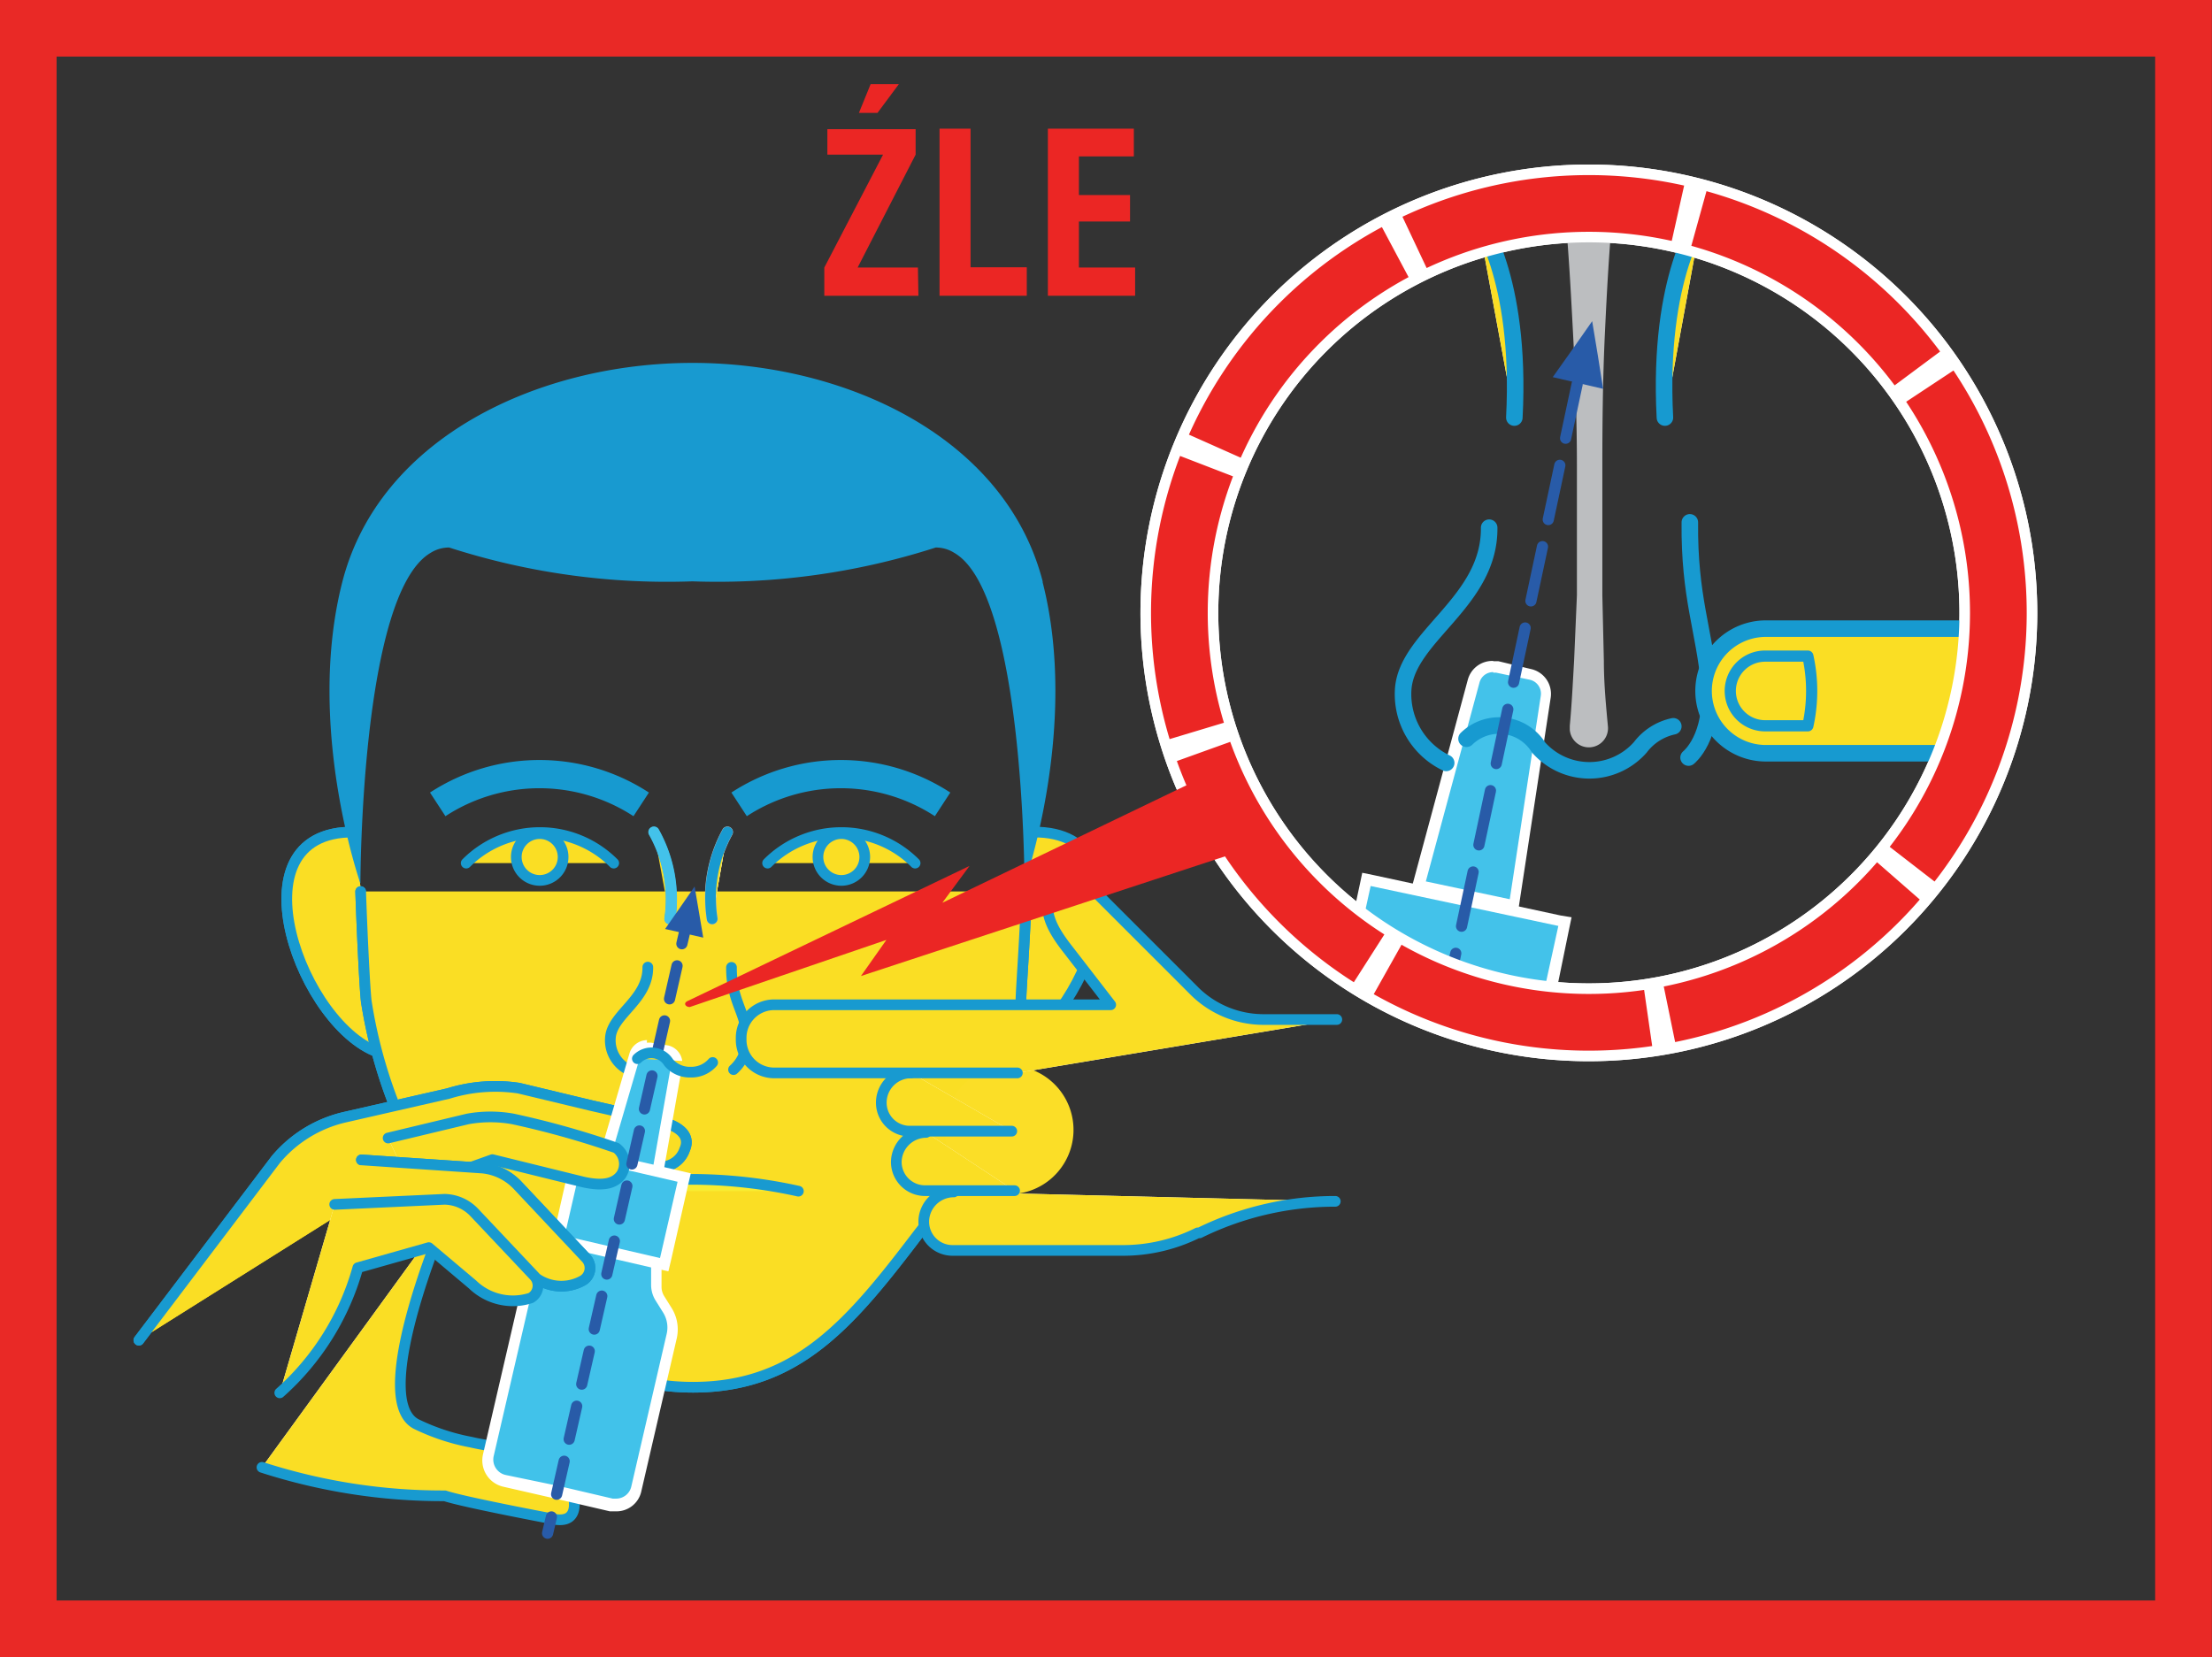 <?xml version="1.0" encoding="utf-8"?>
<svg xmlns="http://www.w3.org/2000/svg" xmlns:xlink="http://www.w3.org/1999/xlink" viewBox="0 0 86.97 65.16"><rect x="0" y="0" width="86.97" height="65.16" fill="#333333" stroke="none"/><defs><style>.cls-1,.cls-11,.cls-12,.cls-13,.cls-15,.cls-17,.cls-18,.cls-19,.cls-2,.cls-23,.cls-24,.cls-7,.cls-9{fill:none;}.cls-2{stroke:#fff;stroke-width:3.06px;}.cls-11,.cls-12,.cls-13,.cls-17,.cls-18,.cls-2,.cls-23,.cls-7,.cls-9{stroke-linecap:round;}.cls-12,.cls-13,.cls-15,.cls-18,.cls-2,.cls-9{stroke-linejoin:round;}.cls-3{clip-path:url(#clip-path);}.cls-4{fill:#bcbec0;}.cls-5{fill:#43c2ea;}.cls-6{fill:#fff;}.cls-12,.cls-15,.cls-7,.cls-9{stroke:#179ad0;}.cls-11,.cls-17,.cls-19,.cls-23,.cls-24,.cls-7{stroke-miterlimit:10;}.cls-7,.cls-9{stroke-width:0.65px;}.cls-8{fill:#fade24;}.cls-10{fill:#285ba8;}.cls-11,.cls-23{stroke:#285ba8;}.cls-11,.cls-12,.cls-17,.cls-18,.cls-23{stroke-width:0.44px;}.cls-11{stroke-dasharray:2.18 1.09;}.cls-13{stroke:#189ad0;stroke-width:0.42px;}.cls-14{fill:#f8ec31;}.cls-15{stroke-width:1.11px;}.cls-16{fill:#189ad0;}.cls-17{stroke:#43c2ea;}.cls-18{stroke:#bcbec0;}.cls-19{stroke:#eb2624;stroke-dasharray:10.61 0.85;}.cls-19,.cls-24{stroke-width:2.23px;}.cls-20{fill:#eb2624;}.cls-21{fill:#fbde27;}.cls-22{fill:#41c2ea;}.cls-23{stroke-dasharray:1.33 0.89;}.cls-24{stroke:#e92926;}</style><clipPath id="clip-path"><path class="cls-1" d="M46.37,24.13A16.1,16.1,0,1,0,62.47,8a16.1,16.1,0,0,0-16.1,16.1"/></clipPath></defs><g id="Warstwa_2" data-name="Warstwa 2"><g id="Warstwa_1-2" data-name="Warstwa 1"><path class="cls-2" d="M78.57,24.13A16.1,16.1,0,1,1,62.47,8,16.1,16.1,0,0,1,78.57,24.13Z"/><g class="cls-3"><path class="cls-4" d="M61.72,28.54c.08-.86.12-1.71.17-2.57L62,23.41c0-1.71,0-3.42,0-5.13s-.06-3.42-.15-5.13S61.67,9.74,61.5,8a1,1,0,0,1,1.94-.19.61.61,0,0,1,0,.19c-.17,1.71-.26,3.42-.34,5.12S63,16.57,63,18.28s0,3.42,0,5.13L63.06,26c0,.86.08,1.71.16,2.57a.75.75,0,0,1-1.5.13v-.13"/><path class="cls-5" d="M55.79,34.84l2.17-8a.77.77,0,0,1,.75-.57.47.47,0,0,1,.16,0l1.32.28a.78.78,0,0,1,.61.87l-1.26,8.25Z"/><path class="cls-6" d="M58.71,26.45h.11l1.33.28a.56.56,0,0,1,.43.63l-1.22,8-3.3-.7,2.11-7.82a.55.55,0,0,1,.54-.41m0-.44h0a1,1,0,0,0-1,.74l-2.11,7.82-.12.44.45.1,3.3.7.45.1.07-.46,1.22-8a1,1,0,0,0-.77-1.12L58.91,26l-.2,0"/><path class="cls-7" d="M65.79,28.56a2.21,2.21,0,0,0-1.3.83,2.67,2.67,0,0,1-4,0,1.83,1.83,0,0,0-2.83-.34"/><path class="cls-7" d="M56.86,30a3,3,0,0,1-1.69-2.9c.15-2.1,3.41-3.43,3.38-6.35"/><path class="cls-7" d="M66.39,29.79s1-.78.81-2.89-.79-3.43-.76-6.36"/><path class="cls-6" d="M58.09,8.57s1.74,2.26,1.45,7.85"/><path class="cls-8" d="M58.09,8.57s1.74,2.26,1.45,7.85"/><path class="cls-9" d="M58.09,8.57s1.74,2.26,1.45,7.85"/><path class="cls-6" d="M66.9,8.57s-1.73,2.26-1.44,7.85"/><path class="cls-8" d="M66.9,8.57s-1.73,2.26-1.44,7.85"/><path class="cls-9" d="M66.9,8.57s-1.73,2.26-1.44,7.85"/><rect class="cls-5" x="53.78" y="34.53" width="6.37" height="7.98" transform="translate(7.41 86.21) rotate(-77.97)"/><path class="cls-6" d="M53.89,34.84l7.38,1.57L60,42.21l-7.38-1.57Zm-.33-.52-.09.43-1.24,5.8-.09.43.42.09L60,42.64l.42.09.09-.42L61.7,36.5l.09-.43L61.36,36,54,34.41Z"/><polygon class="cls-10" points="62.04 15.06 63.03 15.29 62.82 13.96 62.6 12.63 61.83 13.73 61.05 14.83 62.04 15.06"/><line class="cls-11" x1="62.01" y1="15.1" x2="57.1" y2="38.13"/><path class="cls-6" d="M77.14,29.62H69.43a2.45,2.45,0,0,1,0-4.9h8.91"/><path class="cls-8" d="M77.14,29.62H69.43a2.45,2.45,0,0,1,0-4.9h8.91"/><path class="cls-7" d="M77.14,29.62H69.43a2.45,2.45,0,0,1,0-4.9h8.91"/><path class="cls-12" d="M71.08,28.54H69.4a1.37,1.37,0,0,1,0-2.74h1.68A6.33,6.33,0,0,1,71.08,28.54Z"/></g><path class="cls-8" d="M15,41.42c-3.1-.91-6-8.75-1.1-8.7"/><path class="cls-13" d="M15,41.42c-3.1-.91-6-8.75-1.1-8.7"/><path class="cls-8" d="M15,41.42c-3.1-.91-6-8.75-1.1-8.7"/><path class="cls-13" d="M15,41.42c-3.1-.91-6-8.75-1.1-8.7"/><path class="cls-6" d="M39.53,41.42c3.1-.91,6-8.75,1.1-8.7"/><path class="cls-8" d="M39.53,41.42c3.1-.91,6-8.75,1.1-8.7"/><path class="cls-13" d="M39.53,41.42c3.1-.91,6-8.75,1.1-8.7"/><path class="cls-8" d="M14.18,35.06c.07,2,.17,3.89.22,4.31a19.38,19.38,0,0,0,4,9.11C21,52,23.12,54.55,27.25,54.55s6.22-2.56,8.89-6.07a19.37,19.37,0,0,0,4-9.11c0-.42.15-2.26.22-4.31"/><path class="cls-13" d="M14.18,35.06c.07,2,.17,3.89.22,4.31a19.38,19.38,0,0,0,4,9.11C21,52,23.12,54.55,27.25,54.55s6.22-2.56,8.89-6.07a19.37,19.37,0,0,0,4-9.11c0-.42.15-2.26.22-4.31"/><path class="cls-8" d="M14.18,35.06c.07,2,.17,3.89.22,4.31a19.38,19.38,0,0,0,4,9.11C21,52,23.12,54.55,27.25,54.55s6.22-2.56,8.89-6.07a19.37,19.37,0,0,0,4-9.11c0-.42.15-2.26.22-4.31"/><path class="cls-13" d="M14.18,35.06c.07,2,.17,3.89.22,4.31a19.38,19.38,0,0,0,4,9.11C21,52,23.12,54.55,27.25,54.55s6.22-2.56,8.89-6.07a19.37,19.37,0,0,0,4-9.11c0-.42.15-2.26.22-4.31"/><path class="cls-14" d="M31.39,46.84a19.56,19.56,0,0,0-8.48,0"/><path class="cls-13" d="M31.39,46.84a19.56,19.56,0,0,0-8.48,0"/><path class="cls-8" d="M18.33,33.94a4.1,4.1,0,0,1,5.8,0"/><path class="cls-13" d="M18.33,33.94a4.1,4.1,0,0,1,5.8,0"/><path class="cls-15" d="M17.21,31.63a7.32,7.32,0,0,1,8,0"/><path class="cls-15" d="M29.06,31.63a7.32,7.32,0,0,1,8,0"/><path class="cls-8" d="M22.14,33.69a.92.92,0,1,1-.91-.91.92.92,0,0,1,.91.91"/><path class="cls-13" d="M22.14,33.69a.92.92,0,1,1-.91-.91A.92.92,0,0,1,22.14,33.69Z"/><path class="cls-8" d="M30.18,33.94a4.1,4.1,0,0,1,5.8,0"/><path class="cls-13" d="M30.18,33.94a4.1,4.1,0,0,1,5.8,0"/><path class="cls-8" d="M34,33.69a.92.92,0,1,1-.92-.91.92.92,0,0,1,.92.91"/><path class="cls-13" d="M34,33.69a.92.92,0,1,1-.92-.91A.92.92,0,0,1,34,33.69Z"/><path class="cls-16" d="M41,22.88c-1.46-5.69-7.75-8.61-13.77-8.61s-12.31,2.92-13.77,8.61.71,11.86.71,11.86,0-11.38,2.76-13a1.35,1.35,0,0,1,.73-.21h0a27.91,27.91,0,0,0,9.56,1.33,28,28,0,0,0,9.57-1.33h0a1.35,1.35,0,0,1,.73.21c2.76,1.59,2.76,13,2.76,13s2.17-6.16.71-11.86"/><path class="cls-8" d="M24.7,42.06A1.29,1.29,0,0,1,24,40.8c.07-.92,1.49-1.49,1.47-2.77"/><path class="cls-13" d="M24.7,42.06A1.29,1.29,0,0,1,24,40.8c.07-.92,1.49-1.49,1.47-2.77"/><path class="cls-8" d="M25.71,32.72a5.38,5.38,0,0,1,.63,3.41"/><path class="cls-13" d="M25.71,32.72a5.38,5.38,0,0,1,.63,3.41"/><path class="cls-17" d="M25.71,32.72a5.38,5.38,0,0,1,.63,3.41"/><path class="cls-6" d="M28.6,32.72A5.38,5.38,0,0,0,28,36.13"/><path class="cls-18" d="M28.6,32.72A5.38,5.38,0,0,0,28,36.13"/><path class="cls-2" d="M78.57,24.13A16.1,16.1,0,1,1,62.47,8,16.1,16.1,0,0,1,78.57,24.13Z"/><path class="cls-19" d="M78.57,24.13A16.1,16.1,0,1,1,62.47,8,16.1,16.1,0,0,1,78.57,24.13Z"/><path class="cls-20" d="M36.11,11.63h-3.7V10.52l2.31-4.44H32.53v-1H36v1l-2.28,4.44h2.37Zm-.77-8.32L34.5,4.44h-.73l.46-1.13Z"/><polygon class="cls-20" points="40.37 11.63 36.94 11.63 36.94 5.06 38.16 5.06 38.16 10.51 40.37 10.51 40.37 11.63"/><polygon class="cls-20" points="44.63 11.63 41.2 11.63 41.2 5.06 44.58 5.06 44.58 6.15 42.42 6.15 42.42 7.67 44.43 7.67 44.43 8.71 42.42 8.71 42.42 10.52 44.63 10.52 44.63 11.63"/><path class="cls-8" d="M28.84,42.06a1.59,1.59,0,0,0,.52-1.36c-.07-.92-.61-1.39-.6-2.66"/><path class="cls-13" d="M28.84,42.06a1.59,1.59,0,0,0,.52-1.36c-.07-.92-.61-1.39-.6-2.66"/><path class="cls-6" d="M28.6,32.72A5.38,5.38,0,0,0,28,36.13"/><path class="cls-8" d="M28.6,32.72A5.38,5.38,0,0,0,28,36.13"/><path class="cls-13" d="M28.6,32.72A5.38,5.38,0,0,0,28,36.13"/><path class="cls-21" d="M41.83,43.1a2.53,2.53,0,1,1-3.47-.83,2.53,2.53,0,0,1,3.47.83"/><path class="cls-6" d="M37.5,46.87A1.18,1.18,0,0,0,36.32,48v.05a1.13,1.13,0,0,0,1.13,1.12h3.33l3.31,0a6.59,6.59,0,0,0,3-.69l.07,0a12.09,12.09,0,0,1,5.34-1.24h0"/><path class="cls-8" d="M37.5,46.87A1.18,1.18,0,0,0,36.32,48v.05a1.13,1.13,0,0,0,1.13,1.12h3.33l3.31,0a6.59,6.59,0,0,0,3-.69l.07,0a12.09,12.09,0,0,1,5.34-1.24h0"/><path class="cls-13" d="M37.5,46.87A1.18,1.18,0,0,0,36.32,48v.05a1.13,1.13,0,0,0,1.13,1.12h3.33l3.31,0a6.59,6.59,0,0,0,3-.69l.07,0a12.09,12.09,0,0,1,5.34-1.24h0"/><path class="cls-6" d="M36.41,44.53a1.18,1.18,0,0,0-1.17,1.17v0a1.13,1.13,0,0,0,1.13,1.12h3.52"/><path class="cls-8" d="M36.41,44.53a1.18,1.18,0,0,0-1.17,1.17v0a1.13,1.13,0,0,0,1.13,1.12h3.52"/><path class="cls-13" d="M36.41,44.53a1.18,1.18,0,0,0-1.17,1.17v0a1.13,1.13,0,0,0,1.13,1.12h3.52"/><path class="cls-6" d="M35.82,42.19a1.17,1.17,0,0,0-1.17,1.17v0a1.12,1.12,0,0,0,1.13,1.12h4"/><path class="cls-8" d="M35.82,42.19a1.17,1.17,0,0,0-1.17,1.17v0a1.12,1.12,0,0,0,1.13,1.12h4"/><path class="cls-13" d="M35.82,42.19a1.17,1.17,0,0,0-1.17,1.17v0a1.12,1.12,0,0,0,1.13,1.12h4"/><path class="cls-6" d="M40,42.19H30.44a1.3,1.3,0,0,1-1.3-1.3v-.08a1.3,1.3,0,0,1,1.3-1.3H43.67L42,37.35c-.67-.85-1.1-1.65-.58-2.48a1.85,1.85,0,0,1,.3-.39.54.54,0,0,1,.76,0l.49.5,4,4a3.86,3.86,0,0,0,2.67,1.11l2.92,0"/><path class="cls-8" d="M40,42.19H30.44a1.3,1.3,0,0,1-1.3-1.3v-.08a1.3,1.3,0,0,1,1.3-1.3H43.67L42,37.35c-.67-.85-1.1-1.65-.58-2.48a1.85,1.85,0,0,1,.3-.39.54.54,0,0,1,.76,0l.49.5,4,4a3.86,3.86,0,0,0,2.67,1.11l2.92,0"/><path class="cls-13" d="M40,42.19H30.44a1.3,1.3,0,0,1-1.3-1.3v-.08a1.3,1.3,0,0,1,1.3-1.3H43.67L42,37.35c-.67-.85-1.1-1.65-.58-2.48a1.85,1.85,0,0,1,.3-.39.54.54,0,0,1,.76,0l.49.5,4,4a3.86,3.86,0,0,0,2.67,1.11l2.92,0"/><path class="cls-20" d="M27.12,39.6c-.17,0-.26-.15-.1-.23l11.1-5.32L37.05,35.5l9.7-4.67,1.61,2.78L33.85,38.38l1-1.42Z"/><polygon class="cls-10" points="26.9 36.7 26.15 36.53 26.73 35.7 27.31 34.86 27.48 35.86 27.65 36.87 26.9 36.7"/><path class="cls-6" d="M17.62,47.63S14.42,55,16.37,56a8.46,8.46,0,0,0,2.15.71c.47.11.95.17,1.19.21l1.57.76a1.59,1.59,0,0,1,1.15.83c.15.28.45,1.46-.69,1.22,0,0-3.5-.66-4.25-.91A23.12,23.12,0,0,1,10.3,57.7"/><path class="cls-8" d="M17.62,47.63S14.42,55,16.37,56a8.46,8.46,0,0,0,2.15.71c.47.11.95.17,1.19.21l1.57.76a1.59,1.59,0,0,1,1.15.83c.15.28.45,1.46-.69,1.22,0,0-3.5-.66-4.25-.91A23.12,23.12,0,0,1,10.3,57.7"/><path class="cls-13" d="M17.62,47.63S14.42,55,16.37,56a8.46,8.46,0,0,0,2.15.71c.47.11.95.17,1.19.21l1.57.76a1.59,1.59,0,0,1,1.15.83c.15.28.45,1.46-.69,1.22,0,0-3.5-.66-4.25-.91A23.12,23.12,0,0,1,10.3,57.7"/><path class="cls-22" d="M24.22,59.16l-.19,0-4.2-1a.85.85,0,0,1-.63-1l1.39-6a1.32,1.32,0,0,1,.6-.84l.48-.31a.93.93,0,0,0,.34-.37l.47-1,3.34.77v1.08A.9.9,0,0,0,26,51l.3.49a1.31,1.31,0,0,1,.16,1l-1.38,6a.82.82,0,0,1-.81.64"/><path class="cls-6" d="M22.6,48.93l1.5.34,1.5.35v.91a1.16,1.16,0,0,0,.17.6l.3.48a1.11,1.11,0,0,1,.14.85l-1.39,6a.61.61,0,0,1-.59.47h-.14L22,58.44,19.88,58a.62.62,0,0,1-.47-.74l1.39-6a1.15,1.15,0,0,1,.5-.7l.49-.3a1.19,1.19,0,0,0,.42-.47l.39-.81m-.25-.51-.15.32-.39.81a.66.66,0,0,1-.26.29l-.48.3a1.55,1.55,0,0,0-.69,1l-1.39,6a1.06,1.06,0,0,0,.79,1.27l2.1.48,2.1.49.24,0a1,1,0,0,0,1-.81l1.39-6a1.59,1.59,0,0,0-.2-1.18l-.3-.48a.69.69,0,0,1-.1-.37V49.27l-.35-.07-1.49-.35-1.51-.35Z"/><path class="cls-8" d="M5.46,52.7l5.38-7.1a5,5,0,0,1,2.72-1.67L17.63,43a6.23,6.23,0,0,1,2.77-.21l2.83.68,2.63.6c1.1.26,1.24.73,1.06,1.13a1,1,0,0,1-1.24.64,17,17,0,0,1-1.8-.36l-2.13,0-2.66-.55-1.92.41"/><path class="cls-13" d="M5.46,52.7l5.38-7.1a5,5,0,0,1,2.72-1.67L17.63,43a6.23,6.23,0,0,1,2.77-.21l2.83.68,2.63.6c1.1.26,1.24.73,1.06,1.13a1,1,0,0,1-1.24.64,17,17,0,0,1-1.8-.36l-2.13,0-2.66-.55-1.92.41"/><path class="cls-8" d="M5.46,52.7l5.38-7.1a5,5,0,0,1,2.72-1.67L17.63,43a6.23,6.23,0,0,1,2.77-.21l2.83.68,2.63.6c1.1.26,1.24.73,1.06,1.13a1,1,0,0,1-1.24.64,17,17,0,0,1-1.8-.36l-2.13,0-2.66-.55-1.92.41"/><path class="cls-13" d="M5.46,52.7l5.38-7.1a5,5,0,0,1,2.72-1.67L17.63,43a6.23,6.23,0,0,1,2.77-.21l2.83.68,2.63.6c1.1.26,1.24.73,1.06,1.13a1,1,0,0,1-1.24.64,17,17,0,0,1-1.8-.36l-2.13,0-2.66-.55-1.92.41"/><path class="cls-22" d="M23.72,45.7,25,41.51a.5.5,0,0,1,.48-.36h.12l.67.16a.5.5,0,0,1,.38.58l-.75,4.29Z"/><path class="cls-6" d="M25.43,41.37h.07l.67.16a.3.3,0,0,1,.22.33l-.72,4.07L24,45.54l1.17-4a.29.29,0,0,1,.27-.2m0-.44a.73.73,0,0,0-.69.52l-1.17,4-.13.44.45.1,1.68.39.45.11L26.1,46l.72-4.07a.72.72,0,0,0-.55-.82L25.6,41l-.17,0"/><rect class="cls-22" x="22.69" y="45.37" width="3.47" height="4.29" transform="translate(-27.38 60.58) rotate(-76.96)"/><path class="cls-6" d="M22.89,45.6l3.75.87-.69,3-3.75-.87Zm-.33-.52-.1.42-.68,3-.1.43.42.1,3.76.87.42.09.1-.42.68-3,.1-.43-.42-.1L23,45.18Z"/><path class="cls-6" d="M15.26,44.75,18.39,44a5,5,0,0,1,1.78,0,34.73,34.73,0,0,1,4.06,1.14.78.78,0,0,1,.19,1.06c-.23.31-.64.47-1.49.28l-3.57-.88-3.17,1.13"/><path class="cls-8" d="M15.26,44.75,18.39,44a5,5,0,0,1,1.78,0,34.73,34.73,0,0,1,4.06,1.14.78.78,0,0,1,.19,1.06c-.23.31-.64.47-1.49.28l-3.57-.88-3.17,1.13"/><path class="cls-13" d="M15.26,44.75,18.39,44a5,5,0,0,1,1.78,0,34.73,34.73,0,0,1,4.06,1.14.78.78,0,0,1,.19,1.06c-.23.31-.64.47-1.49.28l-3.57-.88-3.17,1.13"/><path class="cls-8" d="M14.21,45.61l4.75.32a2.2,2.2,0,0,1,1.41.7l2.68,2.85a.57.57,0,0,1-.13.87,1.71,1.71,0,0,1-2-.22l-1.81-1.64a.94.94,0,0,0-.7-.24l-4.47.38"/><path class="cls-13" d="M14.21,45.61l4.75.32a2.2,2.2,0,0,1,1.41.7l2.68,2.85a.57.57,0,0,1-.13.87,1.71,1.71,0,0,1-2-.22l-1.81-1.64a.94.94,0,0,0-.7-.24l-4.47.38"/><path class="cls-8" d="M14.21,45.61l4.75.32a2.2,2.2,0,0,1,1.41.7l2.68,2.85a.57.57,0,0,1-.13.87,1.71,1.71,0,0,1-2-.22l-1.81-1.64a.94.94,0,0,0-.7-.24l-4.47.38"/><path class="cls-13" d="M14.21,45.61l4.75.32a2.2,2.2,0,0,1,1.41.7l2.68,2.85a.57.57,0,0,1-.13.87,1.71,1.71,0,0,1-2-.22l-1.81-1.64a.94.94,0,0,0-.7-.24l-4.47.38"/><path class="cls-6" d="M13.16,47.36l4.32-.2a1.65,1.65,0,0,1,1.17.52L21,50.17a.56.56,0,0,1-.13.87,2.28,2.28,0,0,1-2.29-.53l-1.72-1.45-2.79.79A10.26,10.26,0,0,1,11,54.77"/><path class="cls-8" d="M13.16,47.36l4.32-.2a1.65,1.65,0,0,1,1.17.52L21,50.17a.56.56,0,0,1-.13.87,2.28,2.28,0,0,1-2.29-.53l-1.72-1.45-2.79.79A10.26,10.26,0,0,1,11,54.77"/><path class="cls-13" d="M13.16,47.36l4.32-.2a1.65,1.65,0,0,1,1.17.52L21,50.17a.56.56,0,0,1-.13.87,2.28,2.28,0,0,1-2.29-.53l-1.72-1.45-2.79.79A10.26,10.26,0,0,1,11,54.77"/><line class="cls-23" x1="26.96" y1="36.47" x2="26.81" y2="37.11"/><line class="cls-23" x1="26.62" y1="37.98" x2="21.78" y2="59.22"/><line class="cls-23" x1="21.68" y1="59.65" x2="21.53" y2="60.29"/><path class="cls-8" d="M25.06,41.63a.79.79,0,0,1,1.23.15,1.09,1.09,0,0,0,.86.38,1.11,1.11,0,0,0,.87-.38"/><path class="cls-13" d="M25.06,41.63a.79.79,0,0,1,1.23.15,1.09,1.09,0,0,0,.86.38,1.11,1.11,0,0,0,.87-.38"/><rect class="cls-24" x="1.11" y="1.11" width="84.74" height="62.94"/></g></g></svg>
